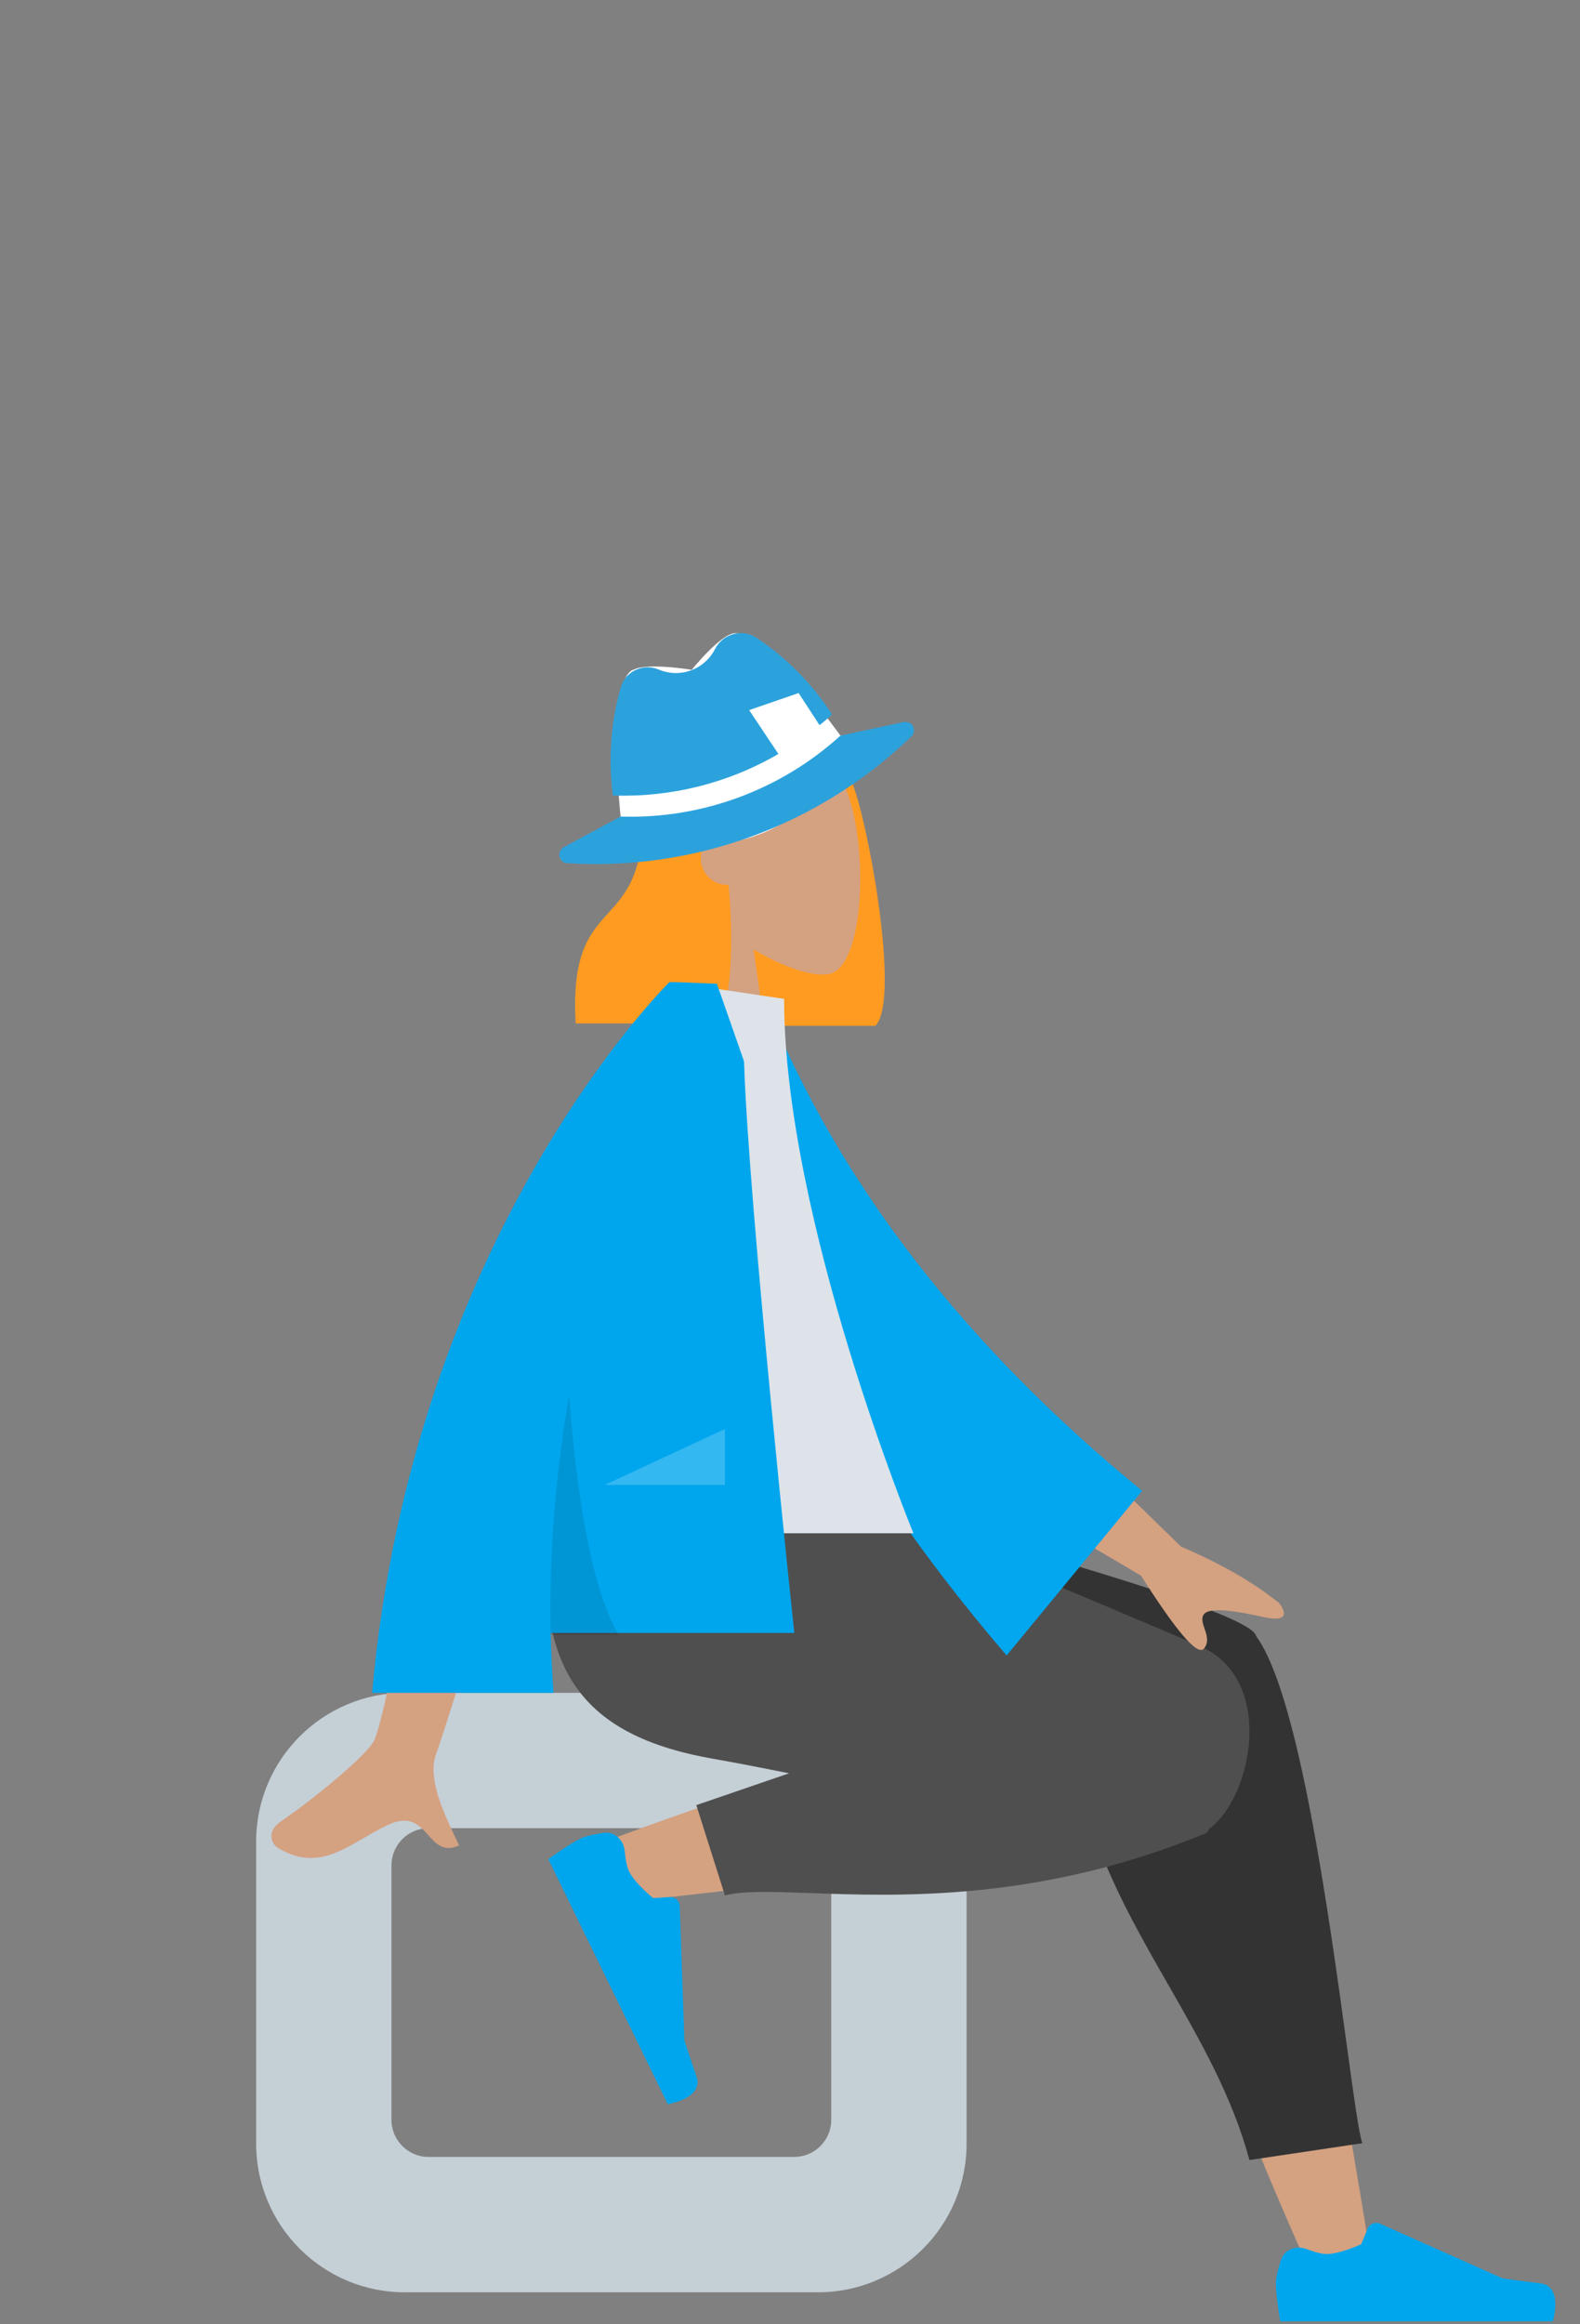 <svg width="170" height="250" viewBox="0 0 170 250" fill="none" xmlns="http://www.w3.org/2000/svg">
<rect x="0" y="0" width="170" height="250" fill="#808080" stroke="none"/>
<path fill-rule="evenodd" clip-rule="evenodd" d="M80.86 77.04C74.398 77.04 69.16 82.278 69.16 88.74V98.62C69.16 104.481 73.47 109.336 79.093 110.187C79.095 110.235 79.098 110.283 79.101 110.332H94.181C96.745 107.826 93.847 90.832 92.04 85.199C91.784 84.402 91.537 83.83 91.294 83.44C89.36 79.642 85.414 77.04 80.86 77.04Z" fill="#FF9B21"/>
<path fill-rule="evenodd" clip-rule="evenodd" d="M81.086 102.127C84.454 104.157 87.762 105.137 89.315 104.737C93.21 103.733 93.568 89.486 90.555 83.87C87.541 78.253 72.05 75.805 71.269 86.933C70.999 90.796 72.62 94.242 75.016 97.055L70.72 117.08H83.2L81.086 102.127Z" fill="#D4A181"/>
<path fill-rule="evenodd" clip-rule="evenodd" d="M69.618 86.998C69.98 86.64 70.331 86.293 70.679 85.983L70.662 85.579C70.662 85.579 74.579 77.56 80.601 77.56C86.617 77.56 88.519 80.357 90.137 82.734L90.141 82.741C89.295 85.644 86.746 86.818 83.862 88.146C82.621 88.718 81.318 89.318 80.062 90.097C79.57 89.697 78.943 89.458 78.26 89.458C76.68 89.458 75.4 90.738 75.4 92.318C75.4 93.897 76.68 95.178 78.26 95.178C78.303 95.178 78.347 95.177 78.39 95.175C78.965 101.351 78.734 108.405 77.021 110.079H61.941C61.508 102.558 63.454 100.412 65.442 98.22C67.312 96.157 69.221 94.052 69.221 87.389C69.355 87.258 69.487 87.127 69.618 86.998Z" fill="#FF9B21"/>
<path fill-rule="evenodd" clip-rule="evenodd" d="M43.56 182.08C34.724 182.08 27.56 189.243 27.56 198.08V230.56C27.56 239.396 34.724 246.56 43.56 246.56H88C96.837 246.56 104 239.396 104 230.56V198.08C104 189.243 96.837 182.08 88 182.08H43.56ZM46.12 196.64C43.911 196.64 42.12 198.431 42.12 200.64V228C42.12 230.209 43.911 232 46.12 232H85.44C87.649 232 89.44 230.209 89.44 228V200.64C89.44 198.431 87.649 196.64 85.44 196.64H46.12Z" fill="#C5CFD6"/>
<path fill-rule="evenodd" clip-rule="evenodd" d="M127.77 210.462C129.704 217.236 134.522 230.077 141.185 244.823L147.516 242.976C141.977 209.043 137.367 186.578 134.727 179.741C132.982 175.223 119.784 175.753 121.302 184.843C121.939 188.655 124.458 198.862 127.77 210.462ZM101.747 186.428C91.422 188.567 70.015 196.129 63.902 198.545C60.06 200.064 62.537 205.214 65.814 204.763C66.369 204.687 68.333 204.467 71.263 204.139C80.674 203.087 100.054 200.918 114.753 198.803C122.492 197.689 118.329 183.192 110.293 184.726C107.589 185.242 104.714 185.813 101.747 186.428Z" fill="#D4A181"/>
<path fill-rule="evenodd" clip-rule="evenodd" d="M135.132 175.912C134.076 172.467 86.092 160.24 86.092 160.24H82.16V163.904L115.225 180.736C115.181 181.28 115.208 181.854 115.315 182.459C115.076 194.937 120.417 204.259 125.704 213.489C129.162 219.524 132.597 225.52 134.434 232.333L146.582 230.521C146.229 229.616 145.669 225.535 144.904 219.956C142.975 205.888 139.739 182.292 135.2 176.05C135.184 176.028 135.168 176.006 135.152 175.985C135.146 175.96 135.139 175.936 135.132 175.912Z" fill="#333333"/>
<path fill-rule="evenodd" clip-rule="evenodd" d="M84.907 190.733C81.882 190.127 79.096 189.587 76.712 189.169C61.313 186.468 56.822 178.225 59.477 160.24H87.85C92.484 161.571 116.571 171.672 129.067 177.044C137.339 180.6 134.731 193.418 130.047 196.754C130.022 196.959 129.938 197.098 129.787 197.16C112.029 204.52 96.885 203.971 87.161 203.618C83.088 203.471 79.966 203.357 78 203.874L74.92 194.159L84.907 190.733Z" fill="#4F4F4F"/>
<path fill-rule="evenodd" clip-rule="evenodd" d="M67.213 199.084C67.105 197.918 66.126 196.973 64.967 197.139C64.041 197.271 63.044 197.468 62.476 197.745C61.212 198.361 58.992 199.965 58.992 199.965C59.708 201.432 71.849 226.326 71.849 226.326C71.849 226.326 75.747 225.697 74.938 223.351C74.129 221.005 73.634 219.434 73.634 219.434L73.137 205.011C73.118 204.448 72.637 204.012 72.075 204.048L70.273 204.161C70.273 204.161 68.317 202.578 67.692 201.297C67.43 200.759 67.289 199.9 67.213 199.084Z" fill="#00A6ED"/>
<path fill-rule="evenodd" clip-rule="evenodd" d="M140.561 241.904C139.465 241.49 138.187 241.956 137.828 243.071C137.541 243.961 137.28 244.943 137.28 245.575C137.28 246.981 137.749 249.68 137.749 249.68C139.38 249.68 167.078 249.68 167.078 249.68C167.078 249.68 168.221 245.9 165.758 245.599C163.295 245.298 161.665 245.055 161.665 245.055L148.485 239.179C147.97 238.949 147.368 239.19 147.153 239.711L146.465 241.38C146.465 241.38 144.185 242.444 142.759 242.444C142.161 242.444 141.327 242.194 140.561 241.904Z" fill="#00A6ED"/>
<path fill-rule="evenodd" clip-rule="evenodd" d="M127.074 166.354L112.343 151.984L107.45 160.449L122.768 169.48C126.609 175.531 128.865 178.145 129.536 177.323C130.101 176.63 129.842 175.87 129.603 175.171C129.417 174.626 129.244 174.117 129.482 173.705C130.026 172.763 133.102 173.302 135.998 173.939C138.895 174.576 138.225 173.153 137.609 172.41C134.871 170.201 131.36 168.182 127.074 166.354ZM40.247 187.232C41.771 184.141 46.96 154.01 46.96 154.01L57.827 154.053C57.827 154.053 47.762 186.543 46.96 188.531C45.918 191.113 47.688 194.866 48.888 197.41C49.074 197.803 49.246 198.168 49.392 198.495C47.727 199.24 46.926 198.339 46.083 197.39C45.13 196.317 44.123 195.182 41.75 196.286C40.833 196.713 39.965 197.217 39.118 197.71C36.19 199.411 33.501 200.975 29.842 198.717C29.262 198.359 28.627 197.012 30.162 195.959C33.988 193.335 39.502 188.744 40.247 187.232Z" fill="#D4A181"/>
<path fill-rule="evenodd" clip-rule="evenodd" d="M77.841 108.413L82.338 107.641C90.079 126.98 103.595 144.552 122.885 160.357L108.309 178.066C89.021 155.562 77.132 132.344 77.841 108.413Z" fill="#02A7EF"/>
<path fill-rule="evenodd" clip-rule="evenodd" d="M58.24 164.92H98.28C98.28 164.92 84.365 131.088 84.365 107.44L72.287 105.64C62.795 120.906 60.114 139.702 58.24 164.92Z" fill="#DDE3E9"/>
<path fill-rule="evenodd" clip-rule="evenodd" d="M40.04 182.08C44.419 132.678 72.022 105.64 72.022 105.64L72.032 105.649C72.033 105.646 72.035 105.643 72.037 105.64H72.825C74.24 105.689 77.136 105.816 77.136 105.816L80.054 114.156C80.517 129.409 85.463 175.635 85.463 175.635H59.254C59.299 177.755 59.397 179.904 59.556 182.08H40.04Z" fill="#00A6ED"/>
<path fill-rule="evenodd" clip-rule="evenodd" d="M59.258 175.84C59.049 166.61 59.868 157.944 61.234 150.101C61.948 159.407 63.441 170.605 66.56 175.84H59.258Z" fill="black" fill-opacity="0.1"/>
<path fill-rule="evenodd" clip-rule="evenodd" d="M65.058 159.72L78 153.703V159.72H65.058Z" fill="white" fill-opacity="0.2"/>
<g clip-path="url(#clip0)">
<path d="M98.054 77.91C98.054 77.91 87.289 88.05 80.974 90.007C74.875 91.885 60.271 92.427 60.271 92.427L66.776 87.831C66.776 87.831 65.292 74.491 67.819 72.215C69.076 71.141 74.425 72.047 74.425 72.047C74.425 72.047 77.608 68.062 79.153 68.105C82.566 68.072 90.427 79.126 90.427 79.126L98.054 77.91Z" fill="white"/>
<path d="M81.42 68.616C80.029 67.66 78.098 68.064 77.142 69.456C77.054 69.55 77.04 69.677 76.952 69.771C75.823 72.022 73.183 72.993 70.864 72.011C69.282 71.37 67.524 72.078 66.883 73.66C66.849 73.734 66.835 73.861 66.766 74.009C65.702 77.765 65.443 81.714 65.943 85.567C72.198 85.774 78.362 84.239 83.75 81.094L80.607 76.378L85.926 74.543L88.176 77.997C88.656 77.637 89.115 77.223 89.52 76.829C87.404 73.571 84.666 70.786 81.42 68.616Z" fill="#2CA2DC"/>
<path d="M60.648 91.125L66.776 87.83C75.503 88.105 83.961 84.992 90.427 79.126L97.229 77.662C97.518 77.617 97.793 77.699 98.034 77.855C98.409 78.207 98.445 78.805 98.093 79.179C88.164 88.767 74.696 93.724 60.974 92.841C60.665 92.832 60.404 92.622 60.305 92.353C60.038 91.962 60.203 91.412 60.648 91.125Z" fill="#2CA2DC"/>
</g>
<defs>
<clipPath id="clip0">
<rect width="40.587" height="21.298" fill="white" transform="translate(54.6 77.018) rotate(-20.206)"/>
</clipPath>
</defs>
</svg>
